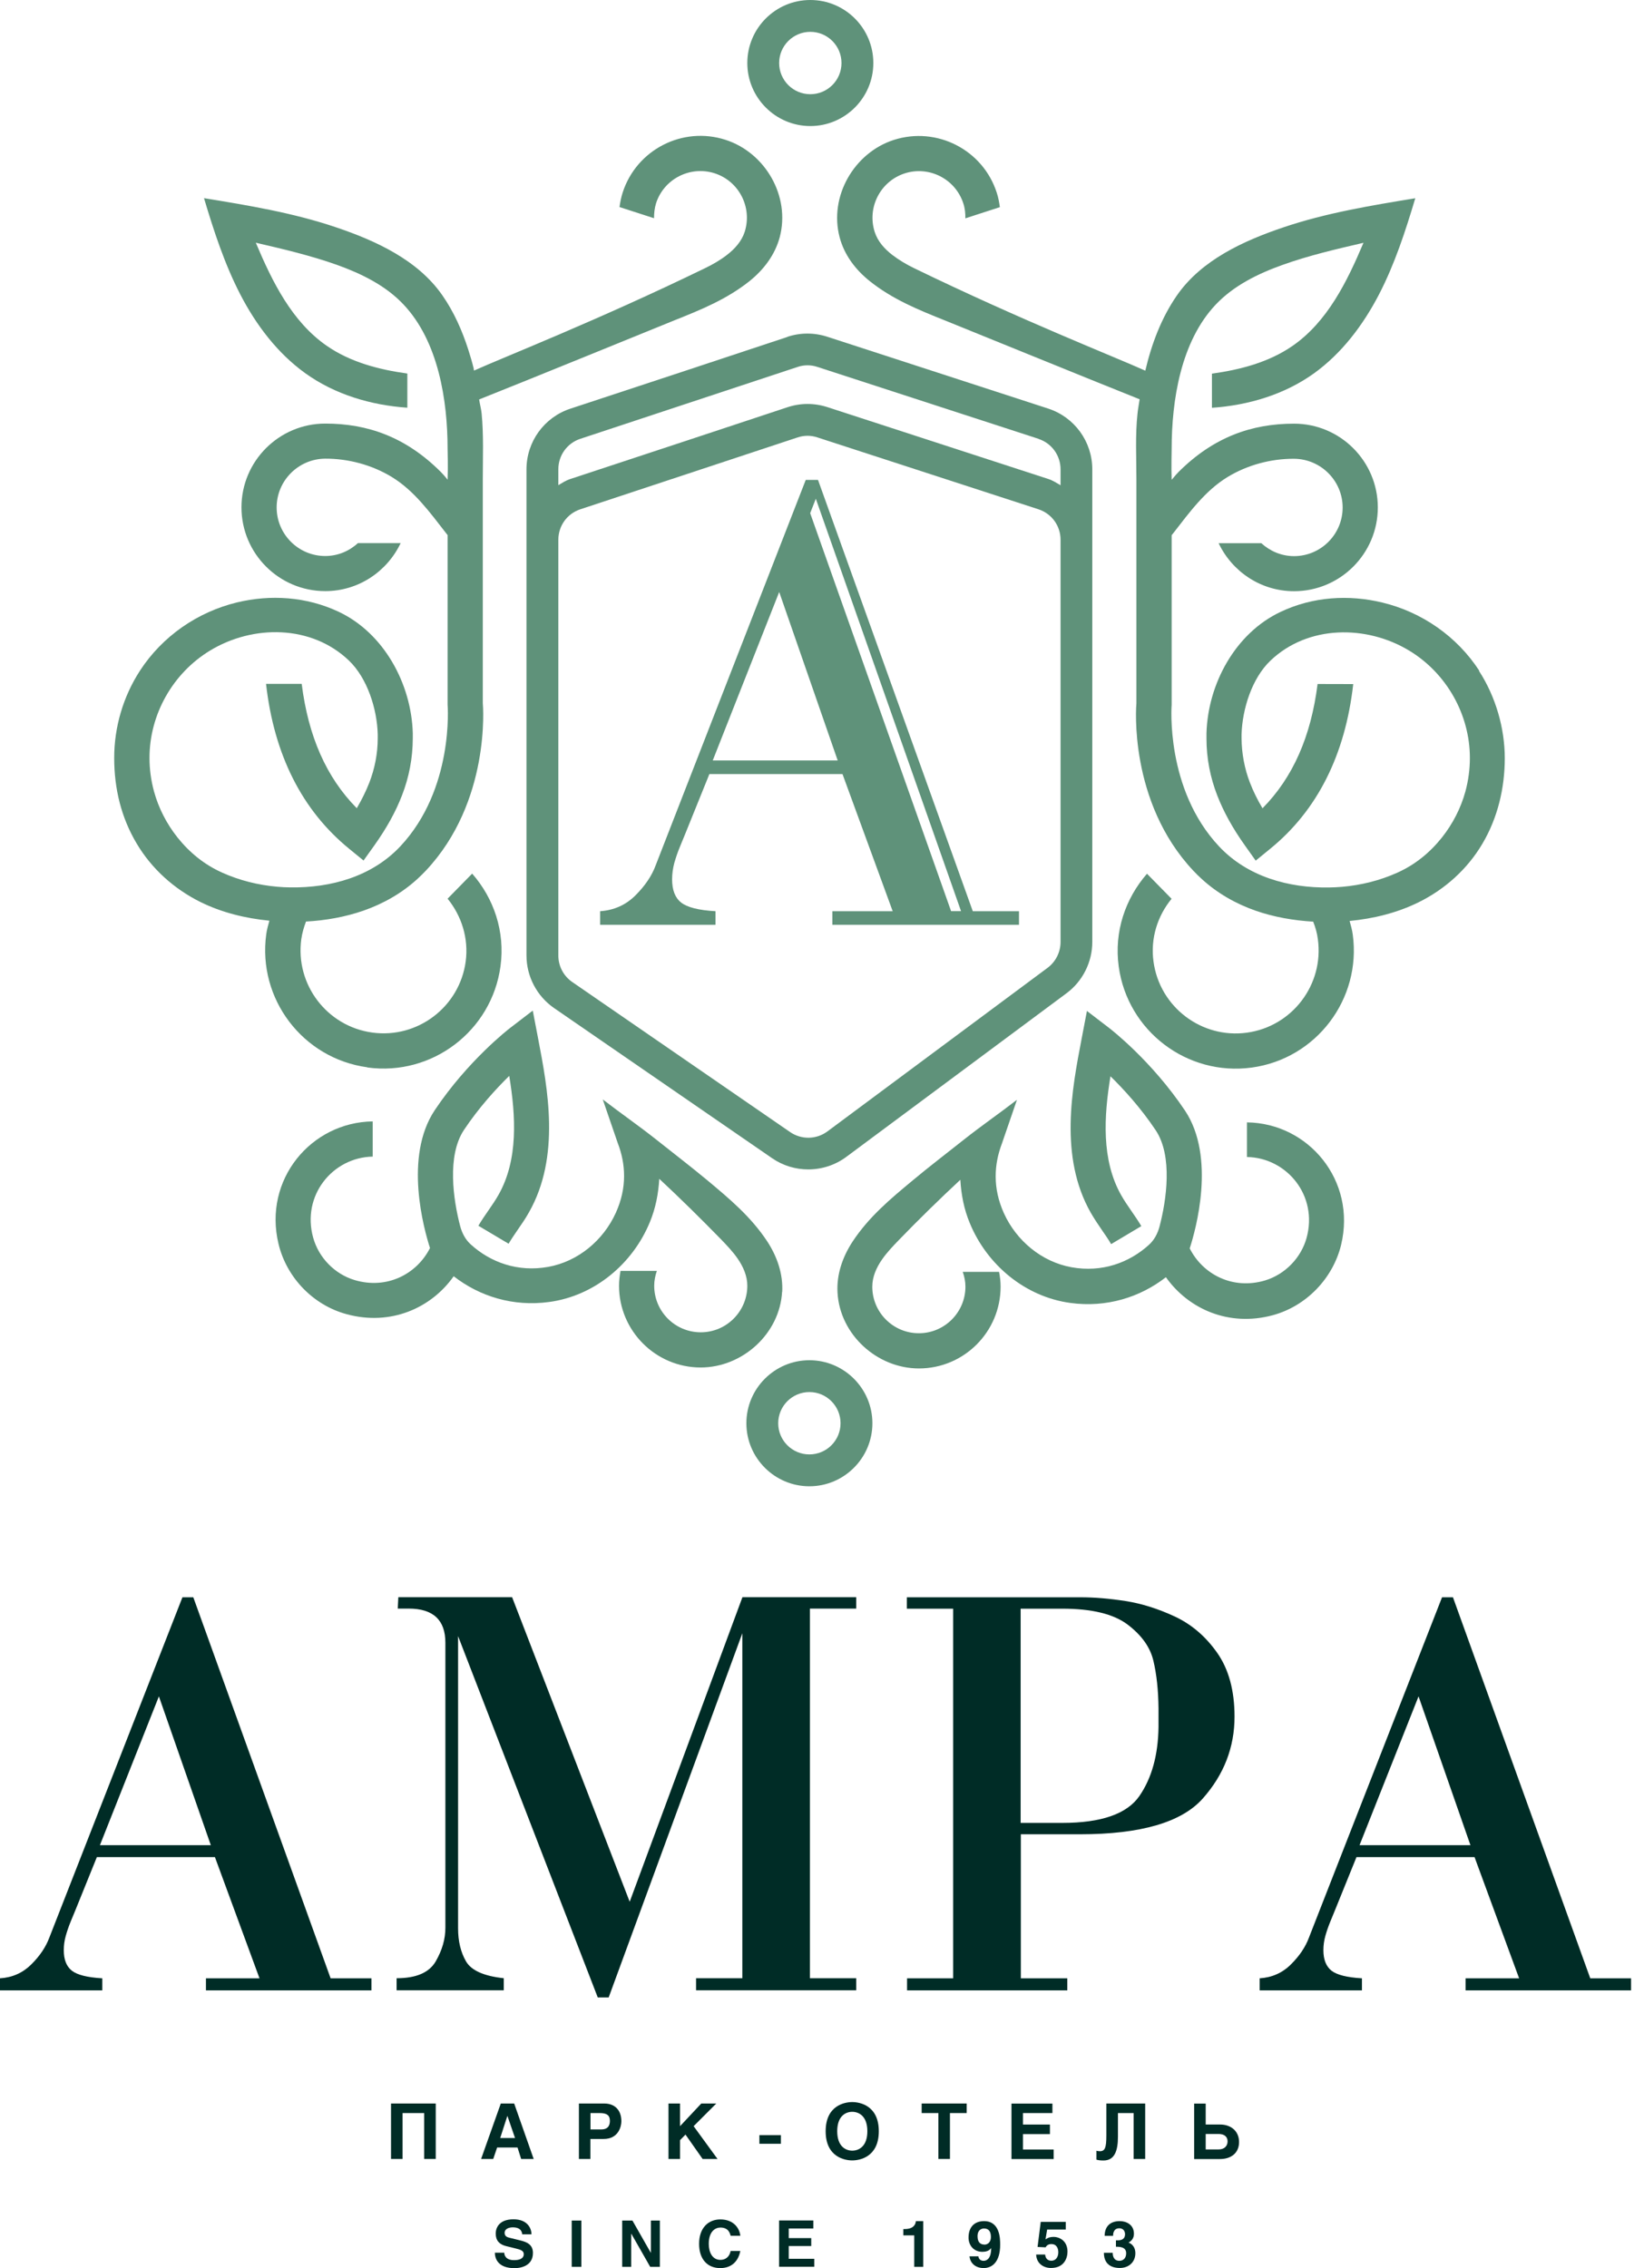 <?xml version="1.0" encoding="UTF-8"?> <svg xmlns="http://www.w3.org/2000/svg" width="58" height="80" viewBox="0 0 58 80" fill="none"><path d="M9.155 69.776L7.583 65.502H3.417L2.655 67.385C2.621 67.472 2.567 67.6 2.496 67.769C2.425 67.941 2.368 68.11 2.321 68.275C2.273 68.444 2.25 68.612 2.25 68.784C2.25 69.115 2.344 69.355 2.533 69.506C2.722 69.655 3.08 69.746 3.609 69.776V70.201H0V69.776C0.435 69.749 0.806 69.584 1.106 69.284C1.41 68.983 1.619 68.666 1.741 68.339L6.436 56.338H6.82L11.664 69.776H13.104V70.201H7.266V69.776H9.155ZM7.438 65.081L5.606 59.832L3.525 65.081H7.438Z" fill="#002C26"></path><path d="M22.219 67.067L26.193 56.334H30.207V56.736H28.574V69.773H30.207V70.198H24.557V69.773H26.189V57.606L21.474 70.451H21.089L16.161 57.707V68.015C16.161 68.471 16.256 68.859 16.441 69.179C16.627 69.499 17.072 69.698 17.773 69.773V70.198H13.992V69.773C14.684 69.773 15.142 69.574 15.372 69.179C15.601 68.781 15.713 68.39 15.713 67.995V57.94C15.713 57.137 15.281 56.736 14.417 56.736H14.033L14.053 56.334H18.067L22.212 67.067H22.219Z" fill="#002C26"></path><path d="M33.627 69.776V56.739H31.994V56.337H38.116C38.609 56.337 39.135 56.381 39.705 56.469C40.272 56.557 40.852 56.739 41.446 57.015C42.039 57.292 42.538 57.72 42.943 58.297C43.348 58.874 43.554 59.623 43.554 60.547C43.554 61.626 43.183 62.588 42.437 63.431C41.692 64.274 40.245 64.696 38.099 64.696H36.015V69.776H37.654V70.201H32.001V69.776H33.633H33.627ZM36.008 64.295H37.475C38.855 64.295 39.762 63.977 40.197 63.347C40.633 62.716 40.859 61.903 40.872 60.911V60.254C40.865 59.609 40.805 59.049 40.69 58.57C40.575 58.091 40.272 57.67 39.776 57.295C39.28 56.924 38.514 56.739 37.475 56.739H36.008V64.295Z" fill="#002C26"></path><path d="M53.594 69.776L52.022 65.502H47.856L47.094 67.384C47.06 67.472 47.006 67.6 46.936 67.769C46.865 67.941 46.807 68.11 46.76 68.275C46.713 68.44 46.689 68.612 46.689 68.784C46.689 69.115 46.784 69.354 46.973 69.506C47.162 69.654 47.519 69.746 48.049 69.776V70.201H44.44V69.776C44.875 69.749 45.246 69.584 45.546 69.283C45.849 68.983 46.059 68.666 46.18 68.339L50.875 56.337H51.26L56.104 69.776H57.544V70.201H51.705V69.776H53.594ZM51.877 65.081L50.046 59.832L47.964 65.081H51.877Z" fill="#002C26"></path><path d="M15.373 74.192V76.148H14.965V74.529H14.203V76.148H13.795V74.192H15.373Z" fill="#002C26"></path><path d="M18.14 74.192L18.828 76.148H18.386L18.258 75.743H17.539L17.401 76.148H16.973L17.668 74.192H18.14ZM17.647 75.409H18.17L17.904 74.637H17.897L17.647 75.409Z" fill="#002C26"></path><path d="M20.832 76.148H20.424V74.192H21.318C21.695 74.192 21.922 74.431 21.922 74.819C21.922 74.994 21.824 75.443 21.297 75.443H20.829V76.148H20.832ZM20.832 75.106H21.213C21.483 75.106 21.517 74.924 21.517 74.802C21.517 74.61 21.412 74.529 21.159 74.529H20.832V75.106Z" fill="#002C26"></path><path d="M23.995 74.988L24.741 74.192H25.27L24.471 74.991L25.314 76.148H24.788L24.184 75.288L23.992 75.484V76.148H23.584V74.192H23.992V74.988H23.995Z" fill="#002C26"></path><path d="M27.55 75.612H26.791V75.308H27.55V75.612Z" fill="#002C26"></path><path d="M30.067 74.141C30.326 74.141 31.004 74.256 31.004 75.17C31.004 76.084 30.326 76.199 30.067 76.199C29.807 76.199 29.129 76.084 29.129 75.17C29.129 74.256 29.807 74.141 30.067 74.141ZM30.067 75.855C30.289 75.855 30.6 75.716 30.6 75.17C30.6 74.624 30.289 74.485 30.067 74.485C29.844 74.485 29.537 74.624 29.537 75.17C29.537 75.716 29.847 75.855 30.067 75.855Z" fill="#002C26"></path><path d="M33.514 76.148H33.106V74.529H32.516V74.192H34.104V74.529H33.514V76.148Z" fill="#002C26"></path><path d="M37.129 74.192V74.529H36.09V74.934H37.041V75.271H36.09V75.814H37.173V76.151H35.685V74.195H37.129V74.192Z" fill="#002C26"></path><path d="M40.402 74.192V76.148H39.994V74.529H39.441V75.365C39.441 75.871 39.316 76.202 38.931 76.202C38.84 76.202 38.752 76.195 38.682 76.172V75.858C38.705 75.865 38.749 75.875 38.803 75.875C38.985 75.875 39.032 75.747 39.032 75.322V74.192H40.399H40.402Z" fill="#002C26"></path><path d="M42.537 74.933H43.046C43.424 74.933 43.714 75.163 43.714 75.551C43.714 75.939 43.431 76.151 43.04 76.151H42.129V74.195H42.537V74.937V74.933ZM42.537 75.811H42.999C43.195 75.811 43.309 75.689 43.309 75.527C43.309 75.355 43.181 75.267 42.999 75.267H42.537V75.811Z" fill="#002C26"></path><path d="M17.79 79.45C17.79 79.541 17.84 79.717 18.137 79.717C18.299 79.717 18.478 79.676 18.478 79.504C18.478 79.376 18.353 79.346 18.181 79.302L17.854 79.221C17.621 79.163 17.489 79.029 17.489 78.779C17.489 78.6 17.587 78.276 18.117 78.276C18.616 78.276 18.751 78.604 18.751 78.806H18.424C18.414 78.732 18.387 78.56 18.09 78.56C17.958 78.56 17.803 78.61 17.803 78.755C17.803 78.883 17.908 78.91 17.975 78.927L18.373 79.025C18.596 79.082 18.802 79.17 18.802 79.464C18.802 79.956 18.302 80 18.157 80C17.564 80 17.459 79.656 17.459 79.454H17.786L17.79 79.45Z" fill="#002C26"></path><path d="M20.511 79.953H20.17V78.32H20.511V79.953Z" fill="#002C26"></path><path d="M22.312 78.32L22.96 79.457H22.963V78.32H23.28V79.953H22.939L22.275 78.789H22.268V79.953H21.951V78.32H22.312Z" fill="#002C26"></path><path d="M25.777 78.857C25.75 78.759 25.696 78.567 25.416 78.567C25.251 78.567 25.005 78.685 25.005 79.143C25.005 79.437 25.13 79.707 25.416 79.707C25.605 79.707 25.737 79.592 25.777 79.393H26.118C26.05 79.747 25.818 79.997 25.41 79.997C24.974 79.997 24.664 79.703 24.664 79.14C24.664 78.577 24.991 78.28 25.413 78.28C25.902 78.28 26.098 78.617 26.118 78.857H25.777Z" fill="#002C26"></path><path d="M28.694 78.32V78.6H27.827V78.938H28.62V79.218H27.827V79.669H28.728V79.95H27.486V78.317H28.691L28.694 78.32Z" fill="#002C26"></path><path d="M31.869 78.62H31.916C32.223 78.62 32.304 78.462 32.311 78.34H32.571V79.953H32.254V78.843H31.869V78.62Z" fill="#002C26"></path><path d="M34.517 79.582C34.534 79.693 34.605 79.74 34.703 79.74C34.834 79.74 34.969 79.632 34.969 79.292H34.966C34.895 79.396 34.767 79.423 34.659 79.423C34.349 79.423 34.17 79.19 34.17 78.921C34.17 78.526 34.403 78.34 34.716 78.34C35.273 78.34 35.286 78.944 35.286 79.17C35.286 79.794 34.993 79.996 34.703 79.996C34.43 79.996 34.231 79.838 34.204 79.582H34.517ZM34.727 79.17C34.838 79.17 34.959 79.093 34.959 78.9C34.959 78.708 34.882 78.6 34.716 78.6C34.635 78.6 34.487 78.644 34.487 78.873C34.487 79.103 34.605 79.167 34.727 79.167V79.17Z" fill="#002C26"></path><path d="M37.6 78.371V78.637H36.943L36.885 78.985C36.943 78.944 37.017 78.897 37.172 78.897C37.388 78.897 37.661 79.045 37.661 79.416C37.661 79.636 37.55 79.993 37.078 79.993C36.825 79.993 36.568 79.845 36.555 79.518H36.872C36.885 79.649 36.953 79.737 37.094 79.737C37.246 79.737 37.337 79.609 37.337 79.437C37.337 79.295 37.27 79.15 37.101 79.15C37.057 79.15 36.949 79.15 36.889 79.265L36.605 79.251L36.717 78.367H37.604L37.6 78.371Z" fill="#002C26"></path><path d="M38.972 78.86C38.972 78.556 39.141 78.34 39.505 78.34C39.721 78.34 40.005 78.452 40.005 78.789C40.005 78.954 39.903 79.055 39.812 79.096C39.87 79.116 40.055 79.201 40.055 79.474C40.055 79.781 39.829 79.993 39.505 79.993C39.353 79.993 38.945 79.959 38.945 79.457H39.256C39.256 79.548 39.279 79.74 39.492 79.74C39.62 79.74 39.731 79.656 39.731 79.474C39.731 79.254 39.519 79.244 39.37 79.244V79.018H39.421C39.515 79.018 39.691 79.008 39.691 78.799C39.691 78.742 39.664 78.593 39.488 78.593C39.276 78.593 39.269 78.799 39.269 78.86H38.976H38.972Z" fill="#002C26"></path><path d="M27.783 11.883C26.319 12.369 22.183 13.739 20.126 14.413C19.198 14.717 18.574 15.58 18.574 16.555V33.697C18.574 34.44 18.939 35.134 19.549 35.556L27.236 40.848C27.621 41.115 28.07 41.246 28.515 41.246C28.987 41.246 29.463 41.098 29.861 40.801L37.626 35.033C38.196 34.611 38.536 33.934 38.536 33.222V16.555C38.536 15.577 37.909 14.713 36.978 14.41L29.186 11.877C28.724 11.728 28.238 11.728 27.779 11.88L27.783 11.883ZM37.416 33.225C37.416 33.583 37.244 33.923 36.958 34.136L29.193 39.904C28.805 40.194 28.275 40.204 27.874 39.928L20.187 34.635C19.88 34.423 19.698 34.075 19.698 33.701V19.038C19.698 18.545 20.011 18.114 20.477 17.962C22.534 17.284 26.673 15.914 28.137 15.429C28.366 15.351 28.613 15.351 28.842 15.429L36.634 17.962C37.103 18.114 37.416 18.545 37.416 19.038V33.225ZM36.634 15.479C37.103 15.631 37.416 16.063 37.416 16.555V17.115C37.275 17.034 37.14 16.943 36.981 16.893L29.189 14.359C28.727 14.211 28.241 14.211 27.783 14.363C26.319 14.848 22.183 16.218 20.126 16.893C19.967 16.943 19.836 17.031 19.698 17.112V16.552C19.698 16.059 20.011 15.628 20.477 15.476C22.534 14.798 26.673 13.428 28.137 12.943C28.366 12.865 28.613 12.865 28.842 12.943L36.634 15.476V15.479Z" fill="#5F927A"></path><path d="M28.555 47.976C27.331 47.976 26.332 48.974 26.332 50.199C26.332 51.423 27.331 52.422 28.555 52.422C29.779 52.422 30.778 51.423 30.778 50.199C30.778 48.974 29.779 47.976 28.555 47.976ZM28.555 51.298C27.948 51.298 27.455 50.806 27.455 50.199C27.455 49.592 27.948 49.099 28.555 49.099C29.162 49.099 29.654 49.592 29.654 50.199C29.654 50.806 29.162 51.298 28.555 51.298Z" fill="#5F927A"></path><path d="M12.965 37.651C15.242 37.961 17.346 36.362 17.657 34.085C17.825 32.851 17.421 31.684 16.658 30.813L15.791 31.697C16.28 32.301 16.54 33.087 16.429 33.917C16.21 35.516 14.732 36.639 13.133 36.419C11.534 36.2 10.411 34.723 10.63 33.124C10.661 32.905 10.722 32.699 10.796 32.503C11.484 32.466 12.172 32.345 12.823 32.119C13.528 31.873 14.186 31.498 14.736 30.992C14.837 30.901 14.931 30.803 15.026 30.706C17.313 28.273 17.043 24.89 17.033 24.802V16.899C17.033 16.127 17.066 15.354 16.992 14.585C16.975 14.417 16.928 14.255 16.904 14.089C18.527 13.445 23.209 11.536 23.782 11.303C24.737 10.922 25.644 10.555 26.457 9.904C26.96 9.495 27.344 8.979 27.509 8.365C27.891 6.922 27 5.384 25.597 4.932C24.086 4.442 22.457 5.276 21.968 6.79C21.913 6.959 21.88 7.131 21.856 7.303L23.074 7.697C23.074 7.522 23.091 7.347 23.145 7.171C23.421 6.311 24.349 5.836 25.212 6.112C26.073 6.389 26.548 7.316 26.272 8.18C26.164 8.51 25.927 8.774 25.654 8.986C25.415 9.172 25.148 9.327 24.875 9.458C21.08 11.303 17.785 12.592 16.722 13.071C16.716 13.044 16.716 13.017 16.709 12.986C16.655 12.767 16.591 12.551 16.523 12.339C16.307 11.664 16.014 11 15.606 10.416C14.739 9.165 13.248 8.487 11.848 8.015C10.34 7.505 8.762 7.245 7.197 6.989C7.544 8.149 7.922 9.31 8.478 10.386C9.035 11.462 9.787 12.457 10.772 13.165C11.814 13.914 13.086 14.292 14.371 14.38V13.175C13.369 13.037 12.361 12.774 11.528 12.197C10.3 11.347 9.605 9.937 9.025 8.561C9.986 8.784 10.951 9.01 11.882 9.34C12.749 9.651 13.605 10.069 14.236 10.74C15.464 12.039 15.791 14.117 15.791 15.833C15.791 16.022 15.812 16.383 15.791 16.92C15.7 16.802 15.589 16.68 15.542 16.636C14.317 15.418 12.978 14.94 11.474 14.94C9.845 14.94 8.519 16.265 8.519 17.894C8.519 19.524 9.845 20.849 11.474 20.849C12.651 20.849 13.659 20.154 14.135 19.156H12.627C12.324 19.436 11.919 19.611 11.474 19.611C10.529 19.611 9.76 18.842 9.76 17.898C9.76 16.953 10.529 16.184 11.474 16.177C12.287 16.174 13.123 16.397 13.825 16.825C14.614 17.308 15.167 18.073 15.727 18.792L15.791 18.873V24.853C15.795 24.884 16.021 27.832 14.122 29.852C13.12 30.918 11.673 31.319 10.243 31.299C10.091 31.299 9.939 31.289 9.784 31.276C9.113 31.218 8.448 31.053 7.834 30.776C7.21 30.496 6.691 30.075 6.262 29.538C5.881 29.059 5.594 28.503 5.433 27.913C5.328 27.528 5.274 27.13 5.274 26.732C5.274 25.197 6.097 23.743 7.409 22.947C8.924 22.026 10.988 22.033 12.31 23.298C12.965 23.925 13.302 25.012 13.326 25.895V26.041C13.326 26.573 13.221 27.113 13.029 27.606C12.914 27.899 12.769 28.196 12.587 28.506C11.511 27.417 10.877 25.97 10.644 24.121H9.386C9.669 26.627 10.658 28.58 12.314 29.933L12.826 30.351L13.211 29.812C13.643 29.204 13.96 28.631 14.182 28.054C14.432 27.413 14.56 26.739 14.563 26.047V25.858C14.513 24.118 13.545 22.327 11.943 21.575C10.806 21.041 9.541 20.964 8.364 21.247C6.964 21.585 5.726 22.445 4.94 23.652C4.346 24.566 4.029 25.642 4.029 26.732C4.029 27.822 4.279 28.84 4.819 29.747C5.348 30.641 6.141 31.353 7.072 31.815C7.824 32.186 8.661 32.392 9.504 32.473C9.46 32.628 9.416 32.787 9.393 32.952C9.082 35.229 10.681 37.334 12.958 37.644L12.965 37.651Z" fill="#5F927A"></path><path d="M52.188 23.656C51.402 22.448 50.167 21.588 48.764 21.251C47.587 20.967 46.322 21.041 45.185 21.578C43.583 22.33 42.615 24.118 42.564 25.862V26.05C42.564 26.742 42.696 27.417 42.945 28.058C43.168 28.631 43.485 29.208 43.917 29.815L44.301 30.355L44.814 29.936C46.474 28.584 47.459 26.627 47.742 24.128H47.712L46.484 24.125C46.251 25.973 45.617 27.42 44.541 28.509C44.359 28.203 44.214 27.906 44.099 27.609C43.907 27.116 43.806 26.573 43.802 26.044V25.899C43.829 25.015 44.163 23.929 44.821 23.301C46.143 22.04 48.208 22.033 49.722 22.951C51.034 23.747 51.857 25.201 51.857 26.735C51.857 27.133 51.803 27.531 51.699 27.916C51.537 28.506 51.25 29.063 50.869 29.542C50.441 30.078 49.921 30.5 49.297 30.78C48.683 31.056 48.019 31.221 47.347 31.279C47.196 31.292 47.044 31.299 46.889 31.302C45.458 31.323 44.011 30.921 43.01 29.855C41.11 27.835 41.333 24.887 41.336 24.856V18.876L41.401 18.795C41.961 18.076 42.514 17.311 43.303 16.828C44.005 16.4 44.838 16.177 45.654 16.181C46.599 16.188 47.368 16.957 47.368 17.901C47.368 18.846 46.599 19.615 45.654 19.615C45.209 19.615 44.807 19.439 44.5 19.159H42.993C43.468 20.158 44.477 20.852 45.654 20.852C47.283 20.852 48.609 19.527 48.609 17.898C48.609 16.268 47.283 14.943 45.654 14.943C44.15 14.943 42.81 15.422 41.586 16.64C41.542 16.683 41.431 16.805 41.336 16.923C41.32 16.39 41.336 16.026 41.336 15.837C41.336 14.116 41.66 12.042 42.891 10.743C43.526 10.072 44.379 9.654 45.246 9.344C46.177 9.01 47.142 8.787 48.103 8.564C47.523 9.937 46.828 11.351 45.6 12.2C44.767 12.777 43.758 13.04 42.757 13.179V14.383C44.042 14.295 45.313 13.917 46.356 13.169C47.341 12.46 48.089 11.465 48.649 10.389C49.206 9.313 49.584 8.153 49.931 6.992C48.366 7.249 46.787 7.509 45.28 8.018C43.88 8.49 42.389 9.168 41.522 10.419C40.972 11.212 40.628 12.13 40.406 13.074C39.346 12.595 36.057 11.307 32.256 9.462C31.983 9.33 31.72 9.175 31.477 8.989C31.204 8.777 30.968 8.517 30.86 8.183C30.583 7.323 31.055 6.395 31.919 6.115C32.779 5.839 33.706 6.311 33.986 7.175C34.044 7.35 34.061 7.525 34.057 7.701L35.275 7.306C35.251 7.134 35.221 6.962 35.164 6.793C34.675 5.282 33.049 4.449 31.534 4.935C30.131 5.387 29.241 6.928 29.622 8.369C29.784 8.983 30.168 9.499 30.674 9.907C31.487 10.558 32.394 10.925 33.349 11.307C33.922 11.536 38.571 13.432 40.206 14.083C40.183 14.248 40.149 14.413 40.132 14.579C40.048 15.351 40.092 16.13 40.092 16.903V24.806C40.082 24.893 39.812 28.277 42.099 30.709C42.193 30.807 42.288 30.904 42.389 30.995C42.939 31.501 43.596 31.876 44.301 32.122C44.952 32.348 45.637 32.466 46.329 32.507C46.406 32.702 46.467 32.908 46.494 33.127C46.713 34.726 45.59 36.204 43.991 36.423C42.392 36.642 40.915 35.519 40.696 33.92C40.581 33.09 40.841 32.301 41.333 31.701L40.466 30.817C39.707 31.687 39.299 32.854 39.468 34.089C39.778 36.365 41.883 37.964 44.16 37.654C46.437 37.344 48.035 35.239 47.725 32.962C47.702 32.797 47.658 32.638 47.614 32.483C48.457 32.402 49.294 32.196 50.046 31.825C50.977 31.366 51.77 30.655 52.299 29.758C52.839 28.847 53.088 27.794 53.088 26.742C53.088 25.69 52.771 24.576 52.178 23.662L52.188 23.656Z" fill="#5F927A"></path><path d="M27.596 45.571C27.63 44.937 27.421 44.326 27.067 43.783C26.494 42.916 25.741 42.285 24.952 41.627C24.368 41.142 23.738 40.659 23.144 40.187C22.54 39.708 21.876 39.249 21.265 38.777L21.795 40.319C22.075 41.047 22.132 41.884 21.724 42.781C21.282 43.752 20.392 44.495 19.339 44.684C18.273 44.876 17.308 44.528 16.607 43.891C16.421 43.722 16.3 43.493 16.236 43.25C15.993 42.329 15.76 40.761 16.371 39.85C16.9 39.057 17.501 38.403 17.966 37.947C18.196 39.357 18.293 40.902 17.585 42.147C17.48 42.332 17.359 42.508 17.238 42.683C17.113 42.862 16.988 43.044 16.877 43.233L17.943 43.867C18.041 43.702 18.148 43.547 18.256 43.388C18.398 43.182 18.54 42.98 18.661 42.761C19.784 40.788 19.322 38.386 18.985 36.632L18.796 35.644L18 36.254C17.939 36.301 16.506 37.411 15.339 39.155C14.236 40.804 14.961 43.371 15.17 44.019C14.711 44.93 13.659 45.49 12.512 45.149C11.81 44.94 11.244 44.36 11.048 43.651C10.636 42.167 11.733 40.821 13.149 40.794V39.553C10.977 39.58 9.277 41.607 9.827 43.877C10.114 45.065 11.051 46.036 12.232 46.353C13.784 46.775 15.214 46.137 16.006 45.014C16.917 45.722 18.101 46.097 19.38 45.921C20.968 45.706 22.318 44.586 22.928 43.102C23.131 42.612 23.228 42.103 23.259 41.577C24.001 42.268 24.723 42.98 25.431 43.705C25.643 43.925 25.853 44.144 26.025 44.393C26.22 44.677 26.365 45.001 26.365 45.348C26.365 46.252 25.63 46.991 24.723 46.991C23.815 46.991 23.08 46.255 23.08 45.348C23.08 45.166 23.117 44.99 23.174 44.825H21.892C21.862 44.994 21.839 45.169 21.839 45.348C21.839 46.937 23.131 48.232 24.719 48.232C26.193 48.232 27.515 47.041 27.593 45.55L27.596 45.571Z" fill="#5F927A"></path><path d="M43.993 39.566V40.808C45.407 40.835 46.507 42.177 46.095 43.665C45.899 44.37 45.333 44.95 44.631 45.162C43.484 45.503 42.432 44.943 41.973 44.032C42.182 43.388 42.907 40.818 41.804 39.168C40.637 37.425 39.204 36.315 39.143 36.267L38.347 35.657L38.158 36.645C37.821 38.399 37.359 40.801 38.482 42.774C38.607 42.99 38.745 43.196 38.887 43.402C38.995 43.56 39.106 43.715 39.2 43.881L40.266 43.246C40.155 43.058 40.03 42.879 39.905 42.697C39.784 42.521 39.663 42.346 39.558 42.16C38.849 40.912 38.947 39.367 39.177 37.961C39.642 38.416 40.243 39.071 40.772 39.863C41.383 40.774 41.15 42.343 40.907 43.263C40.843 43.506 40.722 43.736 40.536 43.904C39.834 44.542 38.87 44.889 37.804 44.697C36.755 44.508 35.861 43.766 35.419 42.794C35.011 41.894 35.072 41.057 35.348 40.332L35.878 38.791C35.267 39.263 34.603 39.722 33.999 40.201C33.405 40.673 32.771 41.155 32.191 41.641C31.402 42.295 30.649 42.926 30.076 43.796C29.722 44.339 29.513 44.95 29.547 45.584C29.628 47.075 30.946 48.266 32.42 48.266C34.009 48.266 35.301 46.974 35.301 45.382C35.301 45.203 35.281 45.031 35.247 44.859H33.965C34.023 45.024 34.06 45.196 34.06 45.382C34.06 46.286 33.324 47.024 32.417 47.024C31.51 47.024 30.774 46.289 30.774 45.382C30.774 45.034 30.919 44.71 31.115 44.427C31.287 44.178 31.5 43.955 31.709 43.739C32.414 43.01 33.139 42.302 33.881 41.611C33.911 42.137 34.009 42.646 34.212 43.135C34.822 44.619 36.171 45.739 37.76 45.955C39.038 46.13 40.222 45.756 41.133 45.048C41.929 46.171 43.356 46.809 44.908 46.387C46.085 46.066 47.023 45.095 47.313 43.911C47.862 41.641 46.162 39.61 43.99 39.587L43.993 39.566Z" fill="#5F927A"></path><path d="M28.588 4.446C29.813 4.446 30.811 3.447 30.811 2.223C30.811 0.998 29.816 0 28.588 0C27.36 0 26.365 0.998 26.365 2.223C26.365 3.447 27.364 4.446 28.588 4.446ZM28.588 1.123C29.195 1.123 29.688 1.616 29.688 2.223C29.688 2.83 29.195 3.323 28.588 3.323C27.981 3.323 27.488 2.83 27.488 2.223C27.488 1.616 27.981 1.123 28.588 1.123Z" fill="#5F927A"></path><path d="M34.32 32.139L28.859 16.926H28.427L23.135 30.513C23 30.884 22.761 31.238 22.42 31.579C22.079 31.92 21.661 32.105 21.172 32.139V32.618H25.243V32.139C24.646 32.105 24.241 32.001 24.029 31.832C23.816 31.663 23.712 31.39 23.712 31.016C23.712 30.82 23.739 30.628 23.789 30.439C23.843 30.25 23.907 30.058 23.988 29.866C24.069 29.673 24.127 29.528 24.167 29.43L25.027 27.302H29.723L31.494 32.139H29.365V32.618H35.95V32.139H34.324H34.32ZM25.145 26.823L27.49 20.88L29.554 26.823H25.145ZM33.555 32.139L28.583 18.1L28.782 17.591L33.905 32.136H33.555V32.139Z" fill="#5F927A"></path></svg> 
